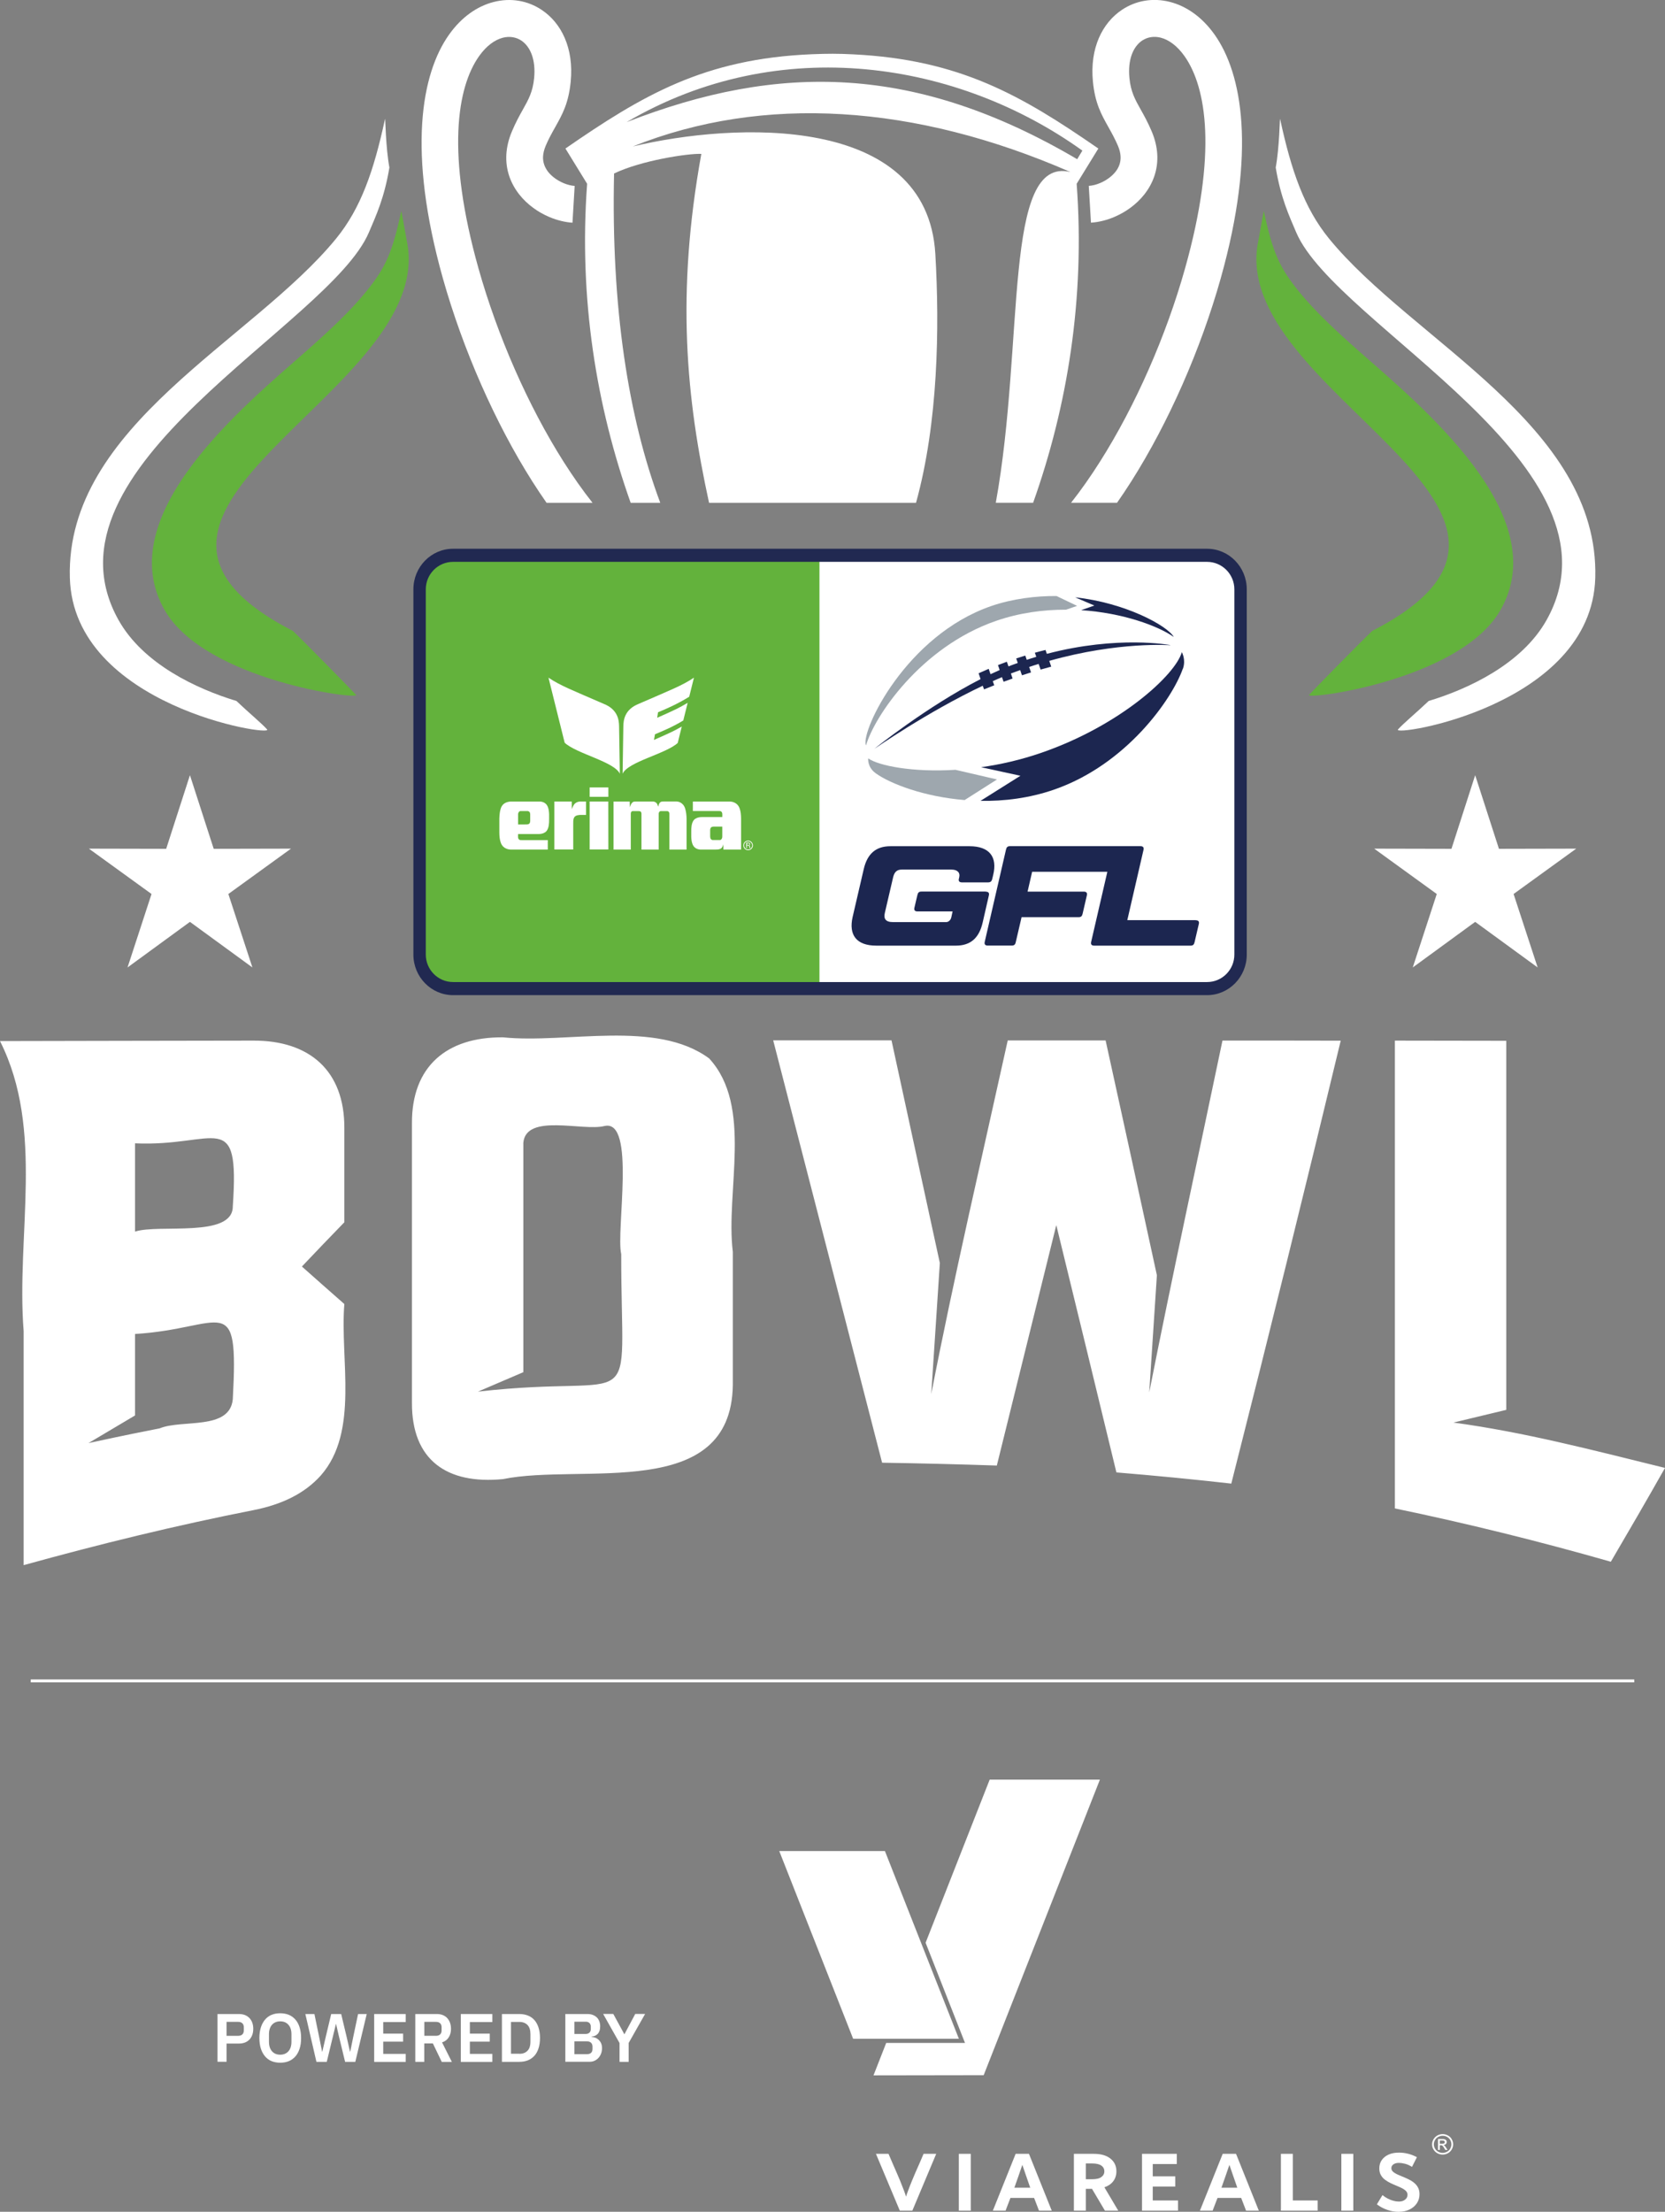 <?xml version="1.0" encoding="UTF-8"?>
<svg id="Ebene_2" data-name="Ebene 2" xmlns="http://www.w3.org/2000/svg" xmlns:xlink="http://www.w3.org/1999/xlink" viewBox="0 0 288.66 383.3">
  <rect x="0" y="0" width="288.66" height="383.3" fill="#808080" stroke="none"/>
  <defs>
    <style>
      .cls-1, .cls-2 {
        fill: none;
      }

      .cls-3, .cls-4 {
        fill-rule: evenodd;
      }

      .cls-3, .cls-5 {
        fill: #fff;
      }

      .cls-6 {
        fill: #212951;
      }

      .cls-4, .cls-7 {
  fill: #63b23c;
}
      .cls-2 {
        stroke: #fff;
        stroke-miterlimit: 10;
        stroke-width: .5px;
      }

      .cls-8 {
        fill: #1c2650;
      }

      .cls-9 {
        clip-path: url(#clippath);
      }

      .cls-10 {
        fill: #9ea7ae;
      }
    </style>
    <clipPath id="clippath">
      <rect class="cls-1" width="288.66" height="292.32"/>
    </clipPath>
  </defs>
  <g id="Ebene_1-2" data-name="Ebene 1">
    <g>
      <g>
        <g>
          <polygon class="cls-3" points="32.93 134.34 37.05 147.1 50.45 147.07 39.59 154.93 43.76 167.66 32.93 159.76 22.11 167.66 26.27 154.93 15.41 147.07 28.81 147.1 32.93 134.34 32.93 134.34"/>
          <polygon class="cls-3" points="255.75 134.34 259.87 147.1 273.27 147.07 262.41 154.93 266.58 167.66 255.75 159.76 244.93 167.66 249.09 154.93 238.24 147.07 251.64 147.1 255.75 134.34 255.75 134.34"/>
          <path class="cls-3" d="M179.11,87.14c5.93-16.68,9.03-35.33,7.55-55.29l3.76-6.11c-13.31-9.2-23.99-15.4-42.48-16.32-2.71-.14-4.46-.13-7.2-.02-18.64.78-29.34,7.1-42.71,16.34l3.76,6.11c-1.47,19.95,1.62,38.61,7.55,55.29h5.13c-5.56-14.87-8.53-33.91-8.01-57.07,4.67-2.26,12.87-3.51,15.13-3.4-4.4,24.31-2.62,42.33,1.34,60.47h35.88c3.85-13.93,4.09-30.38,3.35-43.11-1.41-24.39-34.88-22.85-52.45-18.65,22.62-9.04,48.91-7.34,75.89,4.44-11.8-2.92-7.89,29.37-12.96,57.31h6.46ZM108.66,21.15c26.6-15.59,57.54-10.44,78.99,4.95l-.9,1.49h0c-27.96-16.44-51.64-16.75-78.08-6.44"/>
          <path class="cls-3" d="M66.75,20.62c-1.94,8.98-4.18,15.45-8.45,20.69-14.48,17.76-46.93,32.42-46.19,58.83.63,22.26,35.42,27.61,34.2,26.27-1.04-1.14-3.04-2.77-5.32-4.93-6.87-2.08-16.15-6.39-20.43-14.01-14.89-26.53,36.5-51.03,43.39-67.18,1.25-2.94,2.67-5.95,3.56-11.25-.64-3.46-.7-8.52-.75-8.41"/>
          <path class="cls-4" d="M69.57,36.58c-1.55,7.2-2.71,9.8-6.13,14-2.8,3.44-6.44,6.81-10.33,10.25-10.51,9.28-34.18,28.46-24.49,45.02,7.1,12.13,33.95,15.49,33.11,14.57-.83-.91-9.12-9.35-10.95-11.08-40.63-20.86,25.48-41.41,19.72-67.73-.51-2.77-.89-5.1-.94-5.01"/>
          <path class="cls-3" d="M221.93,20.62c1.94,8.98,4.19,15.45,8.45,20.69,14.48,17.76,46.93,32.42,46.19,58.83-.63,22.26-35.42,27.61-34.2,26.27,1.04-1.14,3.04-2.77,5.32-4.93,6.87-2.08,16.15-6.39,20.43-14.01,14.89-26.53-36.5-51.03-43.39-67.18-1.25-2.94-2.67-5.95-3.56-11.25.64-3.46.7-8.52.75-8.41"/>
          <g class="cls-9">
            <path class="cls-4" d="M219.11,36.58c1.55,7.2,2.71,9.8,6.13,14,2.8,3.44,6.44,6.81,10.33,10.25,10.51,9.28,34.18,28.46,24.49,45.02-7.1,12.13-33.95,15.49-33.11,14.57.83-.91,9.12-9.35,10.95-11.08,40.63-20.86-25.48-41.41-19.72-67.73.51-2.77.89-5.1.94-5.01"/>
            <path class="cls-3" d="M99.28,38.6c-1.28-.08-2.68-.42-4.04-.99-1.92-.81-3.81-2.13-5.2-3.89-1.49-1.89-2.42-4.25-2.25-7.02.08-1.24.38-2.55.96-3.92.69-1.64,1.33-2.78,1.92-3.83.92-1.64,1.7-3.02,1.93-5.4.32-3.23-.67-5.49-2.22-6.52-.9-.6-2.04-.79-3.21-.49-1.38.36-2.82,1.38-4.09,3.16-3.89,5.46-5.7,16.99-.13,36.8,3.3,11.72,8.6,23.8,14.74,33.49,1.64,2.58,3.32,4.98,5.04,7.15h-7.97c-.84-1.2-1.67-2.44-2.48-3.72-6.46-10.19-12.03-22.88-15.5-35.19-6.19-22.03-3.73-35.48,1.08-42.24,2.2-3.1,4.94-4.93,7.7-5.64,2.98-.77,5.94-.25,8.36,1.37,3.38,2.25,5.6,6.61,5.02,12.45-.37,3.74-1.44,5.65-2.71,7.91-.54.96-1.13,2.01-1.62,3.18-.28.66-.42,1.27-.46,1.82-.06,1.05.3,1.95.87,2.69.68.86,1.66,1.53,2.67,1.96.68.29,1.35.45,1.94.49l-.38,6.39h0Z"/>
            <path class="cls-3" d="M188.79,32.21c.59-.04,1.26-.2,1.94-.49,1.01-.43,1.99-1.1,2.67-1.96.58-.73.94-1.64.87-2.69-.03-.55-.18-1.16-.46-1.82-.5-1.17-1.08-2.22-1.62-3.18-1.27-2.26-2.34-4.17-2.71-7.91-.57-5.84,1.65-10.2,5.02-12.45,2.42-1.62,5.39-2.14,8.36-1.37,2.76.71,5.5,2.54,7.7,5.64,4.81,6.76,7.27,20.21,1.08,42.24-3.46,12.31-9.04,25-15.5,35.19-.81,1.28-1.64,2.52-2.48,3.72h-7.97c1.71-2.17,3.4-4.57,5.03-7.15,6.14-9.69,11.45-21.77,14.74-33.49,5.57-19.81,3.76-31.34-.13-36.8-1.27-1.78-2.71-2.8-4.09-3.16-1.16-.3-2.3-.11-3.21.49-1.55,1.03-2.54,3.28-2.22,6.52.23,2.38,1.01,3.76,1.93,5.4.59,1.05,1.23,2.19,1.93,3.83.58,1.37.88,2.68.96,3.92.17,2.76-.76,5.13-2.25,7.02-1.39,1.76-3.28,3.08-5.2,3.89-1.36.58-2.77.91-4.04.99l-.38-6.39h0Z"/>
          </g>
          <path class="cls-3" d="M59.7,195.51v16.31c-2.45,2.52-4.91,5.08-7.36,7.67,2.45,2.18,4.91,4.35,7.36,6.5-.79,9.54,2.62,22.12-4.1,29.73-2.76,3.07-6.66,5.01-11.72,6-13.3,2.62-26.53,5.85-39.78,9.52v-40.54c-1.32-16.74,3.67-34.86-4.1-50.28,14.61-.04,29.24-.05,43.88-.08,9.84-.05,15.86,5.27,15.82,15.16h0ZM40.36,209.07c1.19-17.34-2.79-10.29-16.95-10.93v15.3c4.09-1.37,16.96,1.17,16.95-4.37h0ZM40.36,242.48c1.04-19.21-1.51-12.23-16.95-11.3v14.12l-8.07,4.79c7.02-1.52,9.21-1.93,12.33-2.55,3.88-1.61,12.17.4,12.69-5.06h0ZM87.21,256.33c-9.73.95-15.82-3.29-15.79-13.19,0-16.17,0-32.32,0-48.5-.04-9.8,5.99-14.95,15.79-14.87,11.11,1.13,26.54-3.13,35.74,3.66,7.65,8.33,2.8,22.98,4.1,33.54,0,7.68,0,15.36,0,23.04-.29,20.34-26.23,13.52-39.84,16.32h0ZM90.73,237.76v.04s-7.87,3.37-7.87,3.37c28.9-3.31,24.82,5.55,24.84-23.83-.94-4.04,2.6-23.49-2.91-22.2-3.76.94-13.59-2.25-14.06,2.9,0,13.24,0,26.49,0,39.72h0ZM134.06,180.29h20.5c2.8,12.87,5.57,25.72,8.38,38.59,0,0-1.49,22.71-1.49,22.71,3.91-20.17,8.85-41.29,13.26-61.28,5.66,0,11.32,0,16.97,0,2.98,13.53,5.94,27.11,8.89,40.69,0,0-1.33,20.31-1.33,20.31,3.96-20.06,8.53-41,12.7-60.98,6.81,0,13.65,0,20.5.02-6.21,25.82-12.5,51.26-18.97,76.76-6.64-.75-13.28-1.39-19.92-1.94-3.48-14.34-6.92-28.59-10.42-42.86-3.46,13.91-6.86,27.79-10.31,41.67-6.64-.22-13.28-.39-19.89-.49-6.29-24.42-12.58-48.76-18.88-73.19h0ZM288.66,254.39c-3.14,5.55-6.28,10.96-9.39,16.26-12.5-3.57-24.97-6.65-37.44-9.24v-81.07c6.44,0,12.88.02,19.31.03v63.96l-9.16,2.2c12.18,1.65,23.74,4.67,36.68,7.86"/>
          <path class="cls-5" d="M77.73,96.33c-2.64,0-4.79,2.19-4.79,4.89v65.11c0,2.7,2.15,4.89,4.79,4.89h132.36c2.64,0,4.79-2.19,4.79-4.89v-65.11c0-2.7-2.15-4.89-4.79-4.89H77.73Z"/>
          <path class="cls-7" d="M80.22,172.01l61.85-.82v-75.51l-62.85.82c-3.75.05-6.74,3.13-6.69,6.87l.82,61.95c.05,3.74,3.13,6.74,6.87,6.69h0Z"/>
          <path class="cls-6" d="M209.27,172.46H78.55c-3.79,0-6.88-3.15-6.88-7.03v-63.3c0-3.88,3.08-7.03,6.88-7.03h130.72c3.79,0,6.88,3.15,6.88,7.03v63.3c0,3.88-3.09,7.03-6.88,7.03h0ZM78.55,97.37c-2.61,0-4.73,2.13-4.73,4.76v63.3c0,2.62,2.12,4.76,4.73,4.76h130.72c2.61,0,4.73-2.13,4.73-4.76v-63.3c0-2.62-2.12-4.76-4.73-4.76H78.55Z"/>
          <path class="cls-8" d="M170.91,154.51h-11.15c-.44,0-.61.17-.71.59l-.52,2.21c-.1.44.1.64.54.64h6.08l-.22,1.01c-.1.49-.49.84-.89.84h-9.23c-1.28,0-1.65-.59-1.4-1.62l1.43-6.15c.22-.91.66-1.33,1.48-1.33h8.64c.98,0,1.55.49,1.33,1.38l-.05.2c-.12.44.12.64.54.64h4.5c.44,0,.64-.17.74-.59l.17-.71c.76-3.12-.66-4.97-4.11-4.97h-13.71c-2.51,0-4.01,1.3-4.63,3.99l-1.92,8.27c-.71,3.13.66,4.97,4.11,4.97h13.8c2.51,0,4.01-1.3,4.63-3.99l1.08-4.72c.1-.44-.1-.64-.54-.64h0Z"/>
          <path class="cls-8" d="M207.3,159.46h-11.86l2.81-12.18c.1-.44-.1-.64-.54-.64h-22.59c-.44,0-.61.17-.71.59l-3.69,16c-.1.44.1.64.54.64h4.13c.44,0,.62-.17.71-.59l1.01-4.33h9.87c.44,0,.61-.17.71-.59l.74-3.2c.1-.44-.1-.64-.54-.64h-9.74l.79-3.44h13.04l-2.81,12.16c-.1.44.1.64.54.64h16.68c.44,0,.61-.17.71-.59l.74-3.17c.1-.44-.1-.64-.54-.64h0Z"/>
          <path class="cls-8" d="M187.44,105.74c7.28.48,13.37,2.75,16.05,4.64-1.06-1.91-8.37-5.93-17.09-6.86l3.33,1.42-2.29.8h0Z"/>
          <path class="cls-8" d="M205.06,115.9c-1.84,5.23-9.75,16.6-22.34,20.95-4.29,1.48-8.65,2.01-12.73,1.94l6.92-4.35-6.82-1.48c3.34-.47,6.9-1.27,10.5-2.52,13.63-4.71,23.21-13.5,24.3-17.42,0,0,.75,1.27.19,2.88h0Z"/>
          <path class="cls-8" d="M202.88,111.79s-9.06-1.72-21.39,1.52c-.08-.22-.15-.45-.23-.67-.61.15-1.22.3-1.85.48.08.23.16.47.25.71-.55.16-1.1.33-1.65.52-.09-.25-.17-.5-.26-.74-.52.16-1.04.32-1.57.5.09.26.18.52.27.78-.19.07-.67.24-.86.31-.25.09-.5.19-.75.29-.09-.27-.18-.54-.28-.81-.03,0-.05.02-.08.03-.49.18-.98.36-1.46.55.1.29.2.58.29.86-.53.23-1.05.47-1.58.72-.1-.31-.21-.62-.32-.93-.59.25-1.18.51-1.75.77.11.33.23.67.34,1.01-9.34,4.77-18.41,12.08-18.41,12.08,0,0,9.2-6.4,18.79-10.93.07.21.15.42.22.63.58-.24,1.17-.47,1.77-.71-.07-.2-.14-.4-.21-.6-.01-.04-.03-.08-.04-.12.53-.24,1.06-.47,1.59-.69.03.08.06.16.09.25.06.19.13.37.19.55.48-.18.98-.35,1.48-.53.03,0,.05-.02.08-.03-.06-.18-.12-.36-.18-.54-.04-.11-.07-.22-.11-.33.24-.09.65-.24.89-.33.2-.07.52-.19.72-.26.04.12.08.24.12.36.06.18.12.36.19.54.53-.17,1.05-.34,1.57-.5-.07-.19-.13-.38-.2-.58-.04-.12-.09-.24-.13-.36.55-.19,1.1-.36,1.65-.53.04.11.08.22.12.34.07.21.14.42.22.64.62-.18,1.24-.35,1.84-.51-.09-.25-.17-.49-.25-.74-.03-.09-.06-.17-.09-.26,12.04-3.4,20.98-2.71,20.98-2.71h0Z"/>
          <path class="cls-10" d="M151.85,134.03c2.57,1.83,8.39,4.05,15.39,4.62l5.61-3.57-7.2-1.67c-7.49.46-13.3-.71-15.13-1.98,0,0-.2,1.51,1.33,2.6h0Z"/>
          <path class="cls-10" d="M183.19,103.29c-3.56-.03-7.67.47-11.35,1.74-14.77,5.1-22.53,21.51-21.74,24.06.01.02.03.04.05.07,1.4-4.9,9.42-17.03,22.53-21.56,4.08-1.41,8.23-1.95,12.14-1.94l1.92-.66-3.55-1.7h0Z"/>
          <path class="cls-5" d="M107.46,134.11s-.07-4.63-.13-8.27c-.02-.98-.17-2.88-2.68-3.87-5.4-2.35-7.52-3.15-9.56-4.53,0,0,2.82,11.33,2.81,11.28,2.06,1.91,8.64,3.29,9.57,5.39h0Z"/>
          <path class="cls-5" d="M107.94,134.11s.07-4.63.13-8.27c.02-.98.17-2.88,2.68-3.87,5.39-2.35,7.52-3.15,9.56-4.53l-.82,3.3c-1.96,1.23-3.94,2.09-5.41,2.7l-.14.95c3.21-1.42,3.75-1.69,5.28-2.59l-.76,3.06c-1.84,1.12-3.52,1.81-4.91,2.39l-.17.98c3-1.33,3.52-1.57,4.82-2.32-.41,1.64-.71,2.85-.7,2.84-2.06,1.9-8.63,3.25-9.57,5.35h0Z"/>
          <path class="cls-5" d="M99.12,138.9s.02,1.33.02,1.33c.08-.19.13-.37.22-.52.27-.61.8-.8,1.3-.81,0,0,.94,0,.94,0v2.33h-1.08c-.41.05-.88.08-1.06.62-.09.3-.08.65-.08,1.01v4.36h-3.27v-8.32h3.01Z"/>
          <polygon class="cls-5" points="105.46 138.9 105.47 147.22 102.23 147.22 102.23 138.9 105.46 138.9 105.46 138.9 105.46 138.9 105.46 138.9"/>
          <path class="cls-5" d="M109.17,138.9s.01.67.03,1c.12-.39.3-.86.69-.97l.34-.03h2.99c.31.02.62.18.77.55.04.11.08.23.12.35.08-.27.14-.59.35-.75.17-.16.4-.15.62-.15h2.23c.62.02,1.26.46,1.48,1.24.16.53.23,1.12.24,1.73v5.36h-2.98v-6.25c-.01-.13-.09-.3-.17-.34-.08-.05-.13-.07-.18-.07h-1.18c-.1.03-.16.03-.24.17-.06.09-.08.2-.08.26,0,.07,0,6.23,0,6.23h-2.99v-6.26c-.02-.11-.04-.2-.11-.29-.07-.09-.24-.11-.36-.11h-1.08c-.1.02-.17.05-.22.14-.06.08-.08.28-.08.28v6.24h-2.99v-8.32h2.81Z"/>
          <path class="cls-5" d="M123.13,145.01c0,.11.02.22.06.32.09.16.22.23.36.25h1.27s.18,0,.29-.19c.13-.2.11-.42.11-.42,0,0,0-1.72,0-1.72h-1.1c-.3.01-.63-.05-.86.16-.09.11-.12.24-.14.39,0,0,0,1.21,0,1.21h0ZM120.57,141.88c.35-.23.76-.28,1.16-.28h3.49c0-.34.08-.76-.18-.96-.14-.11-.32-.08-.47-.09h-4.45s0-1.64,0-1.64h6.22c.1.01.14,0,.22,0,.69.02,1.42.39,1.69,1.25.18.52.22,1.1.23,1.7v5.37h.02s-3.08,0-3.08,0c0,0,0-.62-.03-.91-.06.28-.17.57-.38.72-.45.27-1.02.17-1.54.19h-2.1c-.51-.05-1.03-.27-1.29-.89-.33-.78-.22-1.82-.23-2.72.04-.7.19-1.42.72-1.75h0Z"/>
          <path class="cls-5" d="M91.92,141.13c0-.11-.02-.22-.06-.32-.09-.16-.22-.23-.37-.25h-1.27s-.18,0-.29.19c-.13.2-.11.41-.11.41,0,0,0,1.72,0,1.72h1.1c.3-.01.63.05.86-.16.09-.11.12-.24.14-.39,0,0,0-1.21,0-1.21h0ZM94.47,144.26c-.35.23-.76.28-1.16.28h-3.49c0,.34-.08.76.18.96.14.11.32.08.47.09h4.5v1.64h-6.48c-.69-.04-1.42-.38-1.69-1.25-.18-.52-.22-1.1-.23-1.7v-1.1s0-1.33,0-1.33c.03-.66.07-1.15.23-1.69.27-.93,1.02-1.2,1.69-1.25,0,0,2.53,0,3.09,0h2.09c.51.04,1.03.27,1.29.88.33.78.23,1.82.23,2.72-.03.7-.19,1.42-.71,1.75h0Z"/>
          <polygon class="cls-5" points="105.47 136.46 105.47 138.09 102.23 138.09 102.23 136.46 105.47 136.46 105.47 136.46 105.47 136.46 105.47 136.46"/>
          <path class="cls-3" d="M129.52,146.14h.22c.15,0,.18.07.18.15s-.03.14-.18.15h-.22v-.3h0ZM129.71,146.55c.05,0,.11,0,.14.04.04.05.04.13.05.21,0,.06.02.12.03.18h.14c-.03-.09-.04-.19-.06-.29-.01-.11-.03-.17-.15-.2h0c.11-.03.18-.12.18-.23,0-.19-.17-.24-.33-.24h-.34v.95h.13v-.43h.18Z"/>
          <path class="cls-3" d="M129,146.51c0-.39.31-.7.7-.7s.7.32.7.7-.32.7-.7.7-.7-.32-.7-.7h0ZM128.87,146.51c0-.46.37-.83.83-.83s.83.37.83.83-.37.83-.83.83-.83-.37-.83-.83h0Z"/>
        </g>
        <g>
          <g id="uuid-2f600e9d-c4fe-4650-9ae2-26267f81fff6">
            <path class="cls-5" d="M250.11,369.84c.31,0,.61.08.9.23s.52.37.68.66c.16.29.24.58.24.89s-.08.6-.24.88-.38.5-.67.66c-.29.16-.59.23-.91.23s-.62-.08-.91-.23-.51-.38-.68-.66-.24-.58-.24-.88.08-.61.25-.89.39-.5.68-.66c.29-.15.59-.23.9-.23h0ZM250.11,370.13c-.26,0-.51.07-.75.19s-.43.31-.57.55c-.14.24-.21.49-.21.74s.07.5.2.74c.14.23.32.42.57.55.24.13.5.2.76.2s.51-.07.76-.2c.24-.13.43-.31.56-.55s.2-.48.2-.74-.07-.51-.2-.74c-.14-.24-.33-.42-.57-.55-.24-.13-.49-.19-.75-.19h0ZM249.31,372.6v-1.91h.67c.23,0,.4.02.5.05.1.04.18.1.25.18s.09.18.09.28c0,.14-.05.26-.15.36-.1.1-.24.16-.41.17.07.03.12.06.17.1.08.08.18.2.29.38l.24.37h-.39l-.18-.3c-.14-.24-.25-.38-.33-.44-.06-.04-.14-.07-.25-.07h-.19v.81h-.32,0ZM249.62,371.52h.38c.18,0,.31-.03.38-.08s.1-.12.1-.21c0-.06-.02-.11-.05-.15-.03-.05-.08-.08-.13-.1-.06-.02-.16-.03-.32-.03h-.36v.58h0Z"/>
            <path class="cls-5" d="M151.85,373.26h2.19c.27.63.51,1.2.74,1.72s.44,1.01.65,1.49.42.98.64,1.5c.21.52.44,1.1.68,1.74.06.18.12.34.18.5.05.16.1.32.15.47.05-.15.09-.31.15-.47.05-.16.11-.33.18-.5.24-.64.46-1.22.68-1.74.21-.52.42-1.02.63-1.5.21-.48.43-.98.66-1.49.23-.51.47-1.09.74-1.72h2.19l-4.14,9.85h-2.17l-4.14-9.85h0Z"/>
            <polygon class="cls-5" points="168.3 373.26 168.3 383.11 166.23 383.11 166.23 373.26 168.3 373.26 168.3 373.26"/>
            <path class="cls-5" d="M172.13,383.11l3.95-9.85h2.31l3.95,9.85h-2.21l-.85-2.21h-4.1l-.85,2.21h-2.21,0ZM178.61,379.13c-.27-.77-.51-1.46-.72-2.07s-.43-1.24-.65-1.89c-.22.65-.44,1.28-.65,1.89-.21.61-.46,1.3-.73,2.07h2.75Z"/>
            <path class="cls-5" d="M186.18,373.26h3.44c1.23,0,2.2.27,2.89.82.69.55,1.04,1.28,1.04,2.21,0,.66-.18,1.23-.54,1.71s-.87.83-1.54,1.06l2.4,4.05h-2.31l-2.24-3.78h-1.07v3.78h-2.07v-9.85h0ZM189.38,377.66c.68,0,1.2-.12,1.55-.37.35-.25.53-.58.53-1s-.18-.76-.53-1-.87-.36-1.55-.36h-1.13v2.73h1.13Z"/>
            <polygon class="cls-5" points="197.99 373.26 204.02 373.26 204.02 375.03 199.85 375.03 199.85 377.16 203.75 377.16 203.75 378.93 199.85 378.93 199.85 381.34 204.23 381.34 204.23 383.11 197.99 383.11 197.99 373.26 197.99 373.26"/>
            <path class="cls-5" d="M208.03,383.11l3.95-9.85h2.31l3.95,9.85h-2.21l-.85-2.21h-4.1l-.85,2.21h-2.21,0ZM214.51,379.13c-.27-.77-.51-1.46-.72-2.07s-.43-1.24-.65-1.89c-.22.65-.44,1.28-.65,1.89-.21.61-.46,1.3-.73,2.07h2.75Z"/>
            <polygon class="cls-5" points="228.44 383.11 222.07 383.11 222.07 373.26 224.14 373.26 224.14 381.34 228.44 381.34 228.44 383.11 228.44 383.11"/>
            <polygon class="cls-5" points="234.62 373.26 234.62 383.11 232.55 383.11 232.55 373.26 234.62 373.26 234.62 373.26"/>
            <path class="cls-5" d="M242.56,381.53c.41,0,.76-.11,1.04-.33.28-.22.42-.5.42-.83,0-.26-.09-.49-.27-.67-.18-.18-.42-.35-.72-.5-.3-.15-.62-.29-.96-.43-.34-.14-.68-.29-1.03-.46s-.66-.36-.95-.58c-.29-.22-.52-.49-.7-.81s-.26-.69-.26-1.14c0-.55.14-1.03.42-1.43.28-.41.68-.73,1.19-.96s1.11-.34,1.79-.34c1.08,0,2.12.26,3.12.79l-.85,1.68c-.44-.27-.86-.46-1.26-.55-.4-.1-.73-.14-1-.14-.4,0-.72.08-.96.25s-.36.38-.36.65c0,.23.08.43.26.6.17.17.4.31.68.45.28.13.59.27.92.4.35.14.7.29,1.05.46.36.17.68.36.98.6.3.23.54.51.72.84.18.33.27.72.27,1.19,0,.59-.16,1.11-.47,1.57-.31.46-.74.82-1.28,1.08-.54.26-1.17.39-1.88.39-.65,0-1.31-.11-1.96-.34-.66-.23-1.26-.54-1.8-.96l.97-1.6c.25.21.54.41.87.58.33.17.66.31,1.02.4.35.1.67.14.97.14h0Z"/>
            <polygon class="cls-5" points="190.69 308.41 171.58 308.41 160.47 336.68 167.3 354.04 153.64 354.04 151.44 359.66 170.54 359.63 190.69 308.41 190.69 308.41"/>
            <polygon class="cls-5" points="147.91 353.32 166.24 353.32 153.42 320.79 135.1 320.79 147.91 353.32 147.91 353.32"/>
          </g>
          <g>
            <path class="cls-5" d="M37.71,357.32v-8.29h3.73c.38,0,.72.06,1.03.18.3.12.56.3.78.52.21.23.38.5.49.81.11.32.17.67.17,1.05s-.06.74-.17,1.05c-.11.31-.27.58-.49.81s-.47.4-.78.52c-.31.12-.65.18-1.03.18h-2.16v3.16h-1.57ZM39.28,352.81h2.02c.3,0,.54-.08.71-.24.17-.16.26-.39.26-.7v-.55c0-.3-.09-.53-.26-.69-.17-.16-.41-.24-.71-.24h-2.02v2.41Z"/>
            <path class="cls-5" d="M48.58,357.47c-.55,0-1.04-.09-1.49-.27-.44-.18-.82-.46-1.13-.82-.31-.37-.56-.81-.73-1.34-.17-.53-.26-1.15-.26-1.85s.09-1.31.26-1.85.42-.98.73-1.35c.31-.36.69-.64,1.13-.82.44-.18.94-.27,1.49-.27s1.04.09,1.49.27c.44.18.82.46,1.14.82s.56.81.73,1.35.26,1.15.26,1.85-.08,1.32-.26,1.85c-.17.53-.41.98-.73,1.34-.32.36-.7.64-1.14.82-.44.18-.94.27-1.49.27ZM48.58,356.08c.59,0,1.07-.2,1.42-.59s.53-.95.53-1.66v-1.28c0-.71-.18-1.27-.53-1.66-.35-.4-.83-.59-1.42-.59s-1.07.2-1.42.59c-.35.4-.53.95-.53,1.66v1.28c0,.71.18,1.27.53,1.66.35.4.83.59,1.42.59Z"/>
            <path class="cls-5" d="M54.86,357.32l-1.92-8.29h1.57l.82,3.98.51,2.54h.04l.59-2.54.95-3.98h1.73l.95,3.98.58,2.54h.04l.52-2.54.84-3.98h1.5l-1.98,8.29h-1.77l-1.06-4.38-.51-2.19h-.02l-.53,2.19-1.06,4.38h-1.78Z"/>
            <path class="cls-5" d="M64.87,357.32v-8.29h5.47v1.39h-3.9v2.01h3.45v1.39h-3.45v2.12h3.9v1.39h-5.47Z"/>
            <path class="cls-5" d="M73.57,357.32h-1.57v-8.29h3.74c.38,0,.72.06,1.02.18.3.12.56.29.77.52.21.23.37.5.49.81.11.32.17.67.17,1.06,0,.57-.13,1.06-.39,1.47s-.64.71-1.16.88l1.7,3.38h-1.75l-1.54-3.2h-1.49v3.2ZM75.59,352.81c.3,0,.54-.08.71-.24.17-.16.26-.39.26-.7v-.55c0-.3-.09-.53-.26-.69-.17-.16-.41-.24-.71-.24h-2.02v2.41h2.02Z"/>
            <path class="cls-5" d="M79.89,357.32v-8.29h5.47v1.39h-3.9v2.01h3.45v1.39h-3.45v2.12h3.9v1.39h-5.47Z"/>
            <path class="cls-5" d="M87.02,349.03h3.02c.54,0,1.03.09,1.47.26.44.17.82.43,1.13.78.31.34.55.78.72,1.3.17.52.26,1.12.26,1.81s-.09,1.29-.26,1.81-.41.95-.72,1.29c-.31.34-.69.6-1.13.78-.44.17-.93.26-1.47.26h-3.02v-8.29ZM90.04,355.93c.59,0,1.05-.17,1.4-.52s.52-.87.52-1.59v-1.31c0-.71-.17-1.24-.52-1.59-.34-.34-.81-.52-1.4-.52h-1.45v5.51h1.45Z"/>
            <path class="cls-5" d="M98.02,349.03h3.84c.34,0,.65.05.92.16.27.1.5.25.69.43.19.18.33.41.43.67.1.27.15.56.15.87s-.04.58-.12.8c-.08.22-.19.4-.33.54-.14.14-.3.25-.48.32s-.36.11-.55.12v.07c.18,0,.38.04.59.11s.4.18.58.34.33.35.45.59c.12.24.18.54.18.9,0,.33-.05.64-.16.93s-.26.54-.45.75c-.19.21-.42.38-.68.5-.26.12-.55.18-.86.18h-4.21v-8.29ZM99.58,352.49h1.94c.29,0,.51-.08.67-.23.16-.15.24-.37.24-.65v-.37c0-.28-.08-.49-.24-.65-.16-.16-.38-.23-.67-.23h-1.94v2.13ZM99.58,355.99h2.19c.3,0,.53-.08.7-.23s.25-.38.25-.67v-.4c0-.29-.08-.52-.25-.68s-.4-.24-.7-.24h-2.19v2.22Z"/>
            <path class="cls-5" d="M107.41,357.32v-3.26l-2.84-5.04h1.76l1.91,3.51h.02l1.87-3.51h1.71l-2.85,5.03v3.27h-1.58Z"/>
          </g>
        </g>
      </g>
      <line class="cls-2" x1="5.33" y1="291.3" x2="283.33" y2="291.3"/>
    </g>
  </g>
</svg>